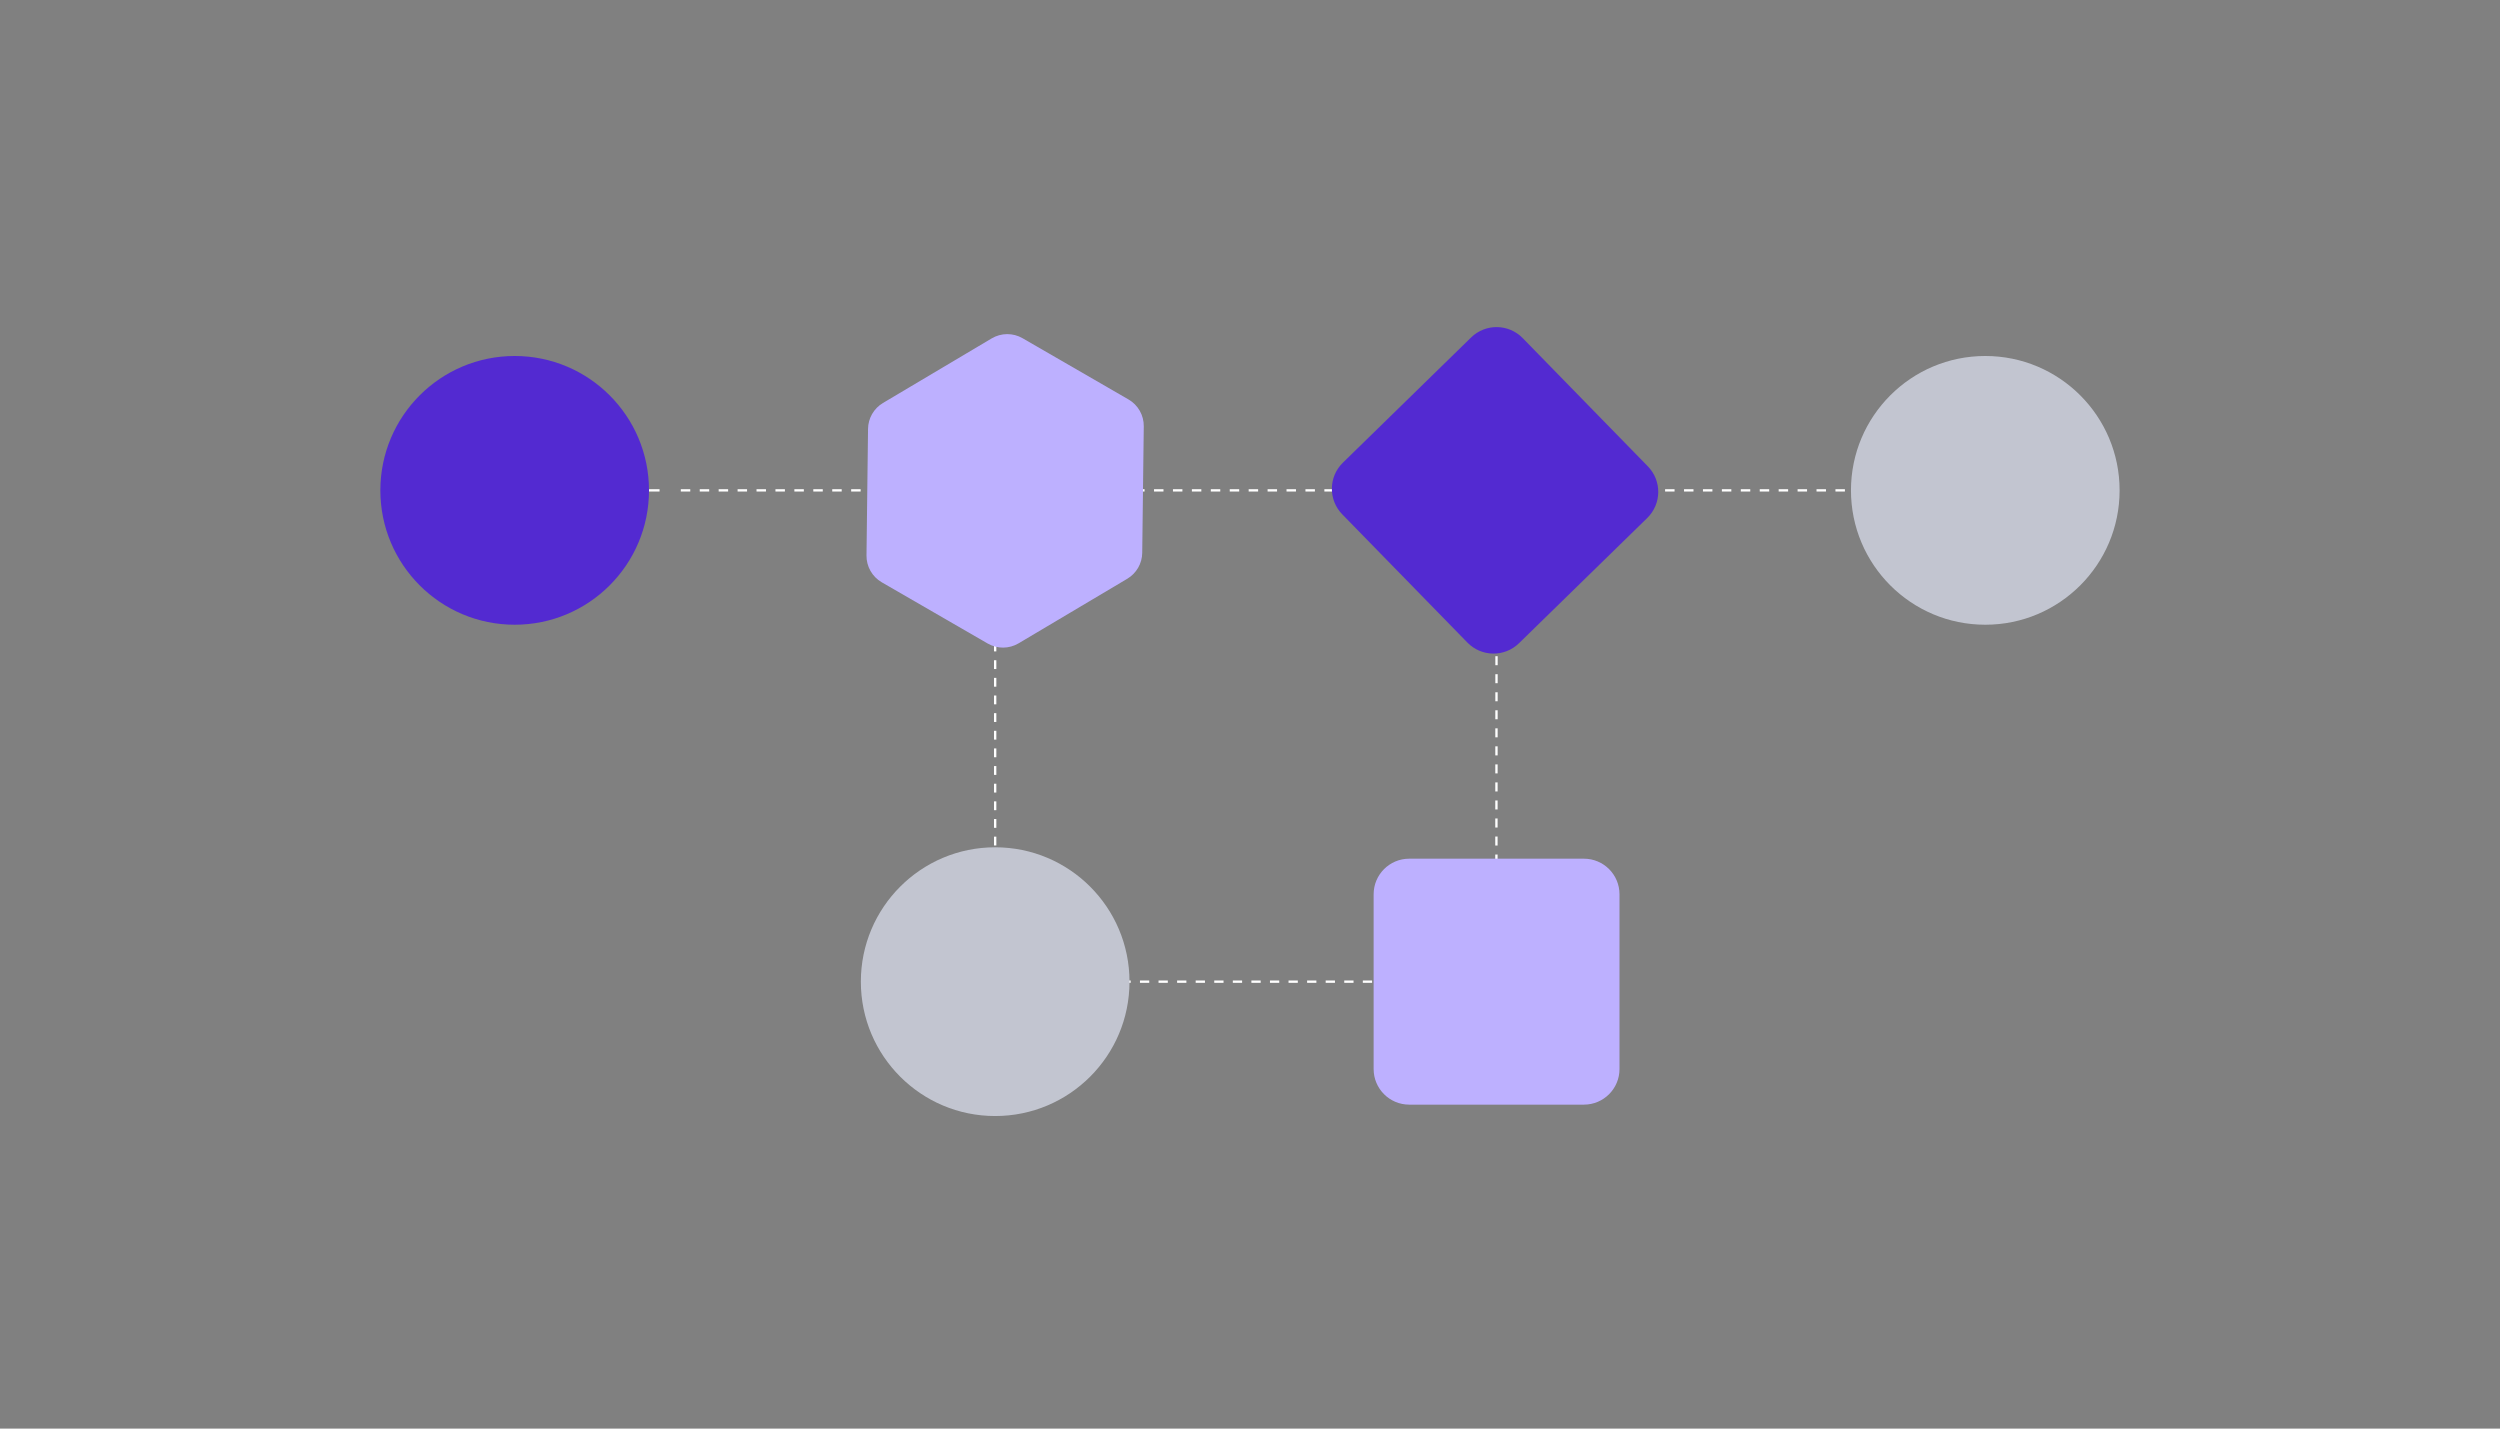 <svg width="1400" height="800" viewBox="0 0 1400 800" fill="none" xmlns="http://www.w3.org/2000/svg">
<rect x="0" y="0" width="1400" height="800" fill="#808080" stroke="none"/>
<g clip-path="url(#clip0_94_7729)">
<path d="M363.463 274.603H369.348" stroke="white" stroke-width="1.31" stroke-miterlimit="10"/>
<path d="M381.251 274.603H1041.7" stroke="white" stroke-width="1.31" stroke-miterlimit="10" stroke-dasharray="5.3 5.3"/>
<path d="M1047.65 274.603H1053.54" stroke="white" stroke-width="1.31" stroke-miterlimit="10"/>
<path d="M838.076 299.723V305.609" stroke="white" stroke-width="1.31" stroke-miterlimit="10"/>
<path d="M838.076 316.956L837.964 538.181" stroke="white" stroke-width="1.31" stroke-miterlimit="10" stroke-dasharray="5.05 5.05"/>
<path d="M837.964 543.866L837.941 549.73H832.079" stroke="white" stroke-width="1.31" stroke-miterlimit="10"/>
<path d="M820.378 549.73H569.022" stroke="white" stroke-width="1.31" stroke-miterlimit="10" stroke-dasharray="5.2 5.2"/>
<path d="M563.182 549.73H557.297V543.866" stroke="white" stroke-width="1.31" stroke-miterlimit="10"/>
<path d="M557.297 532.744V360.657" stroke="white" stroke-width="1.31" stroke-miterlimit="10" stroke-dasharray="4.94 4.94"/>
<path d="M557.297 355.107V349.221" stroke="white" stroke-width="1.31" stroke-miterlimit="10"/>
<path d="M631.947 223.684L572.636 189.4C567.271 186.305 560.664 186.347 555.341 189.506L494.474 225.663C489.34 228.717 486.163 234.213 486.1 240.194L485.237 311.035C485.153 317.226 488.435 322.996 493.801 326.092L553.111 360.375C558.476 363.47 565.083 363.428 570.406 360.27L631.273 324.112C636.407 321.059 639.584 315.562 639.647 309.582L640.51 238.741C640.594 232.549 637.312 226.779 631.947 223.684Z" fill="#BDB0FF"/>
<path d="M922.809 261.17L852.705 189.332C844.824 181.255 831.889 181.099 823.815 188.984L752.002 259.112C743.928 266.997 743.773 279.936 751.654 288.013L821.758 359.851C829.64 367.928 842.574 368.084 850.648 360.199L922.461 290.071C930.535 282.186 930.691 269.247 922.809 261.17Z" fill="#532AD1"/>
<path d="M886.995 480.864H789.157C778.154 480.864 769.234 489.787 769.234 500.794V598.667C769.234 609.674 778.154 618.596 789.157 618.596H886.995C897.998 618.596 906.917 609.674 906.917 598.667V500.794C906.917 489.787 897.998 480.864 886.995 480.864Z" fill="#BDB0FF"/>
<path d="M557.297 624.978C598.84 624.978 632.518 591.288 632.518 549.731C632.518 508.173 598.84 474.483 557.297 474.483C515.754 474.483 482.077 508.173 482.077 549.731C482.077 591.288 515.754 624.978 557.297 624.978Z" fill="#C2C5D0"/>
<path d="M1111.76 349.85C1153.3 349.85 1186.98 316.161 1186.98 274.603C1186.98 233.045 1153.3 199.356 1111.76 199.356C1070.21 199.356 1036.54 233.045 1036.54 274.603C1036.54 316.161 1070.21 349.85 1111.76 349.85Z" fill="#C2C5D0"/>
<path d="M288.22 349.85C329.763 349.85 363.441 316.161 363.441 274.603C363.441 233.045 329.763 199.356 288.22 199.356C246.677 199.356 213 233.045 213 274.603C213 316.161 246.677 349.85 288.22 349.85Z" fill="#532AD1"/>
</g>
<defs>
<clipPath id="clip0_94_7729">
<rect width="974" height="450" fill="white" transform="translate(213 175)"/>
</clipPath>
</defs>
</svg>

